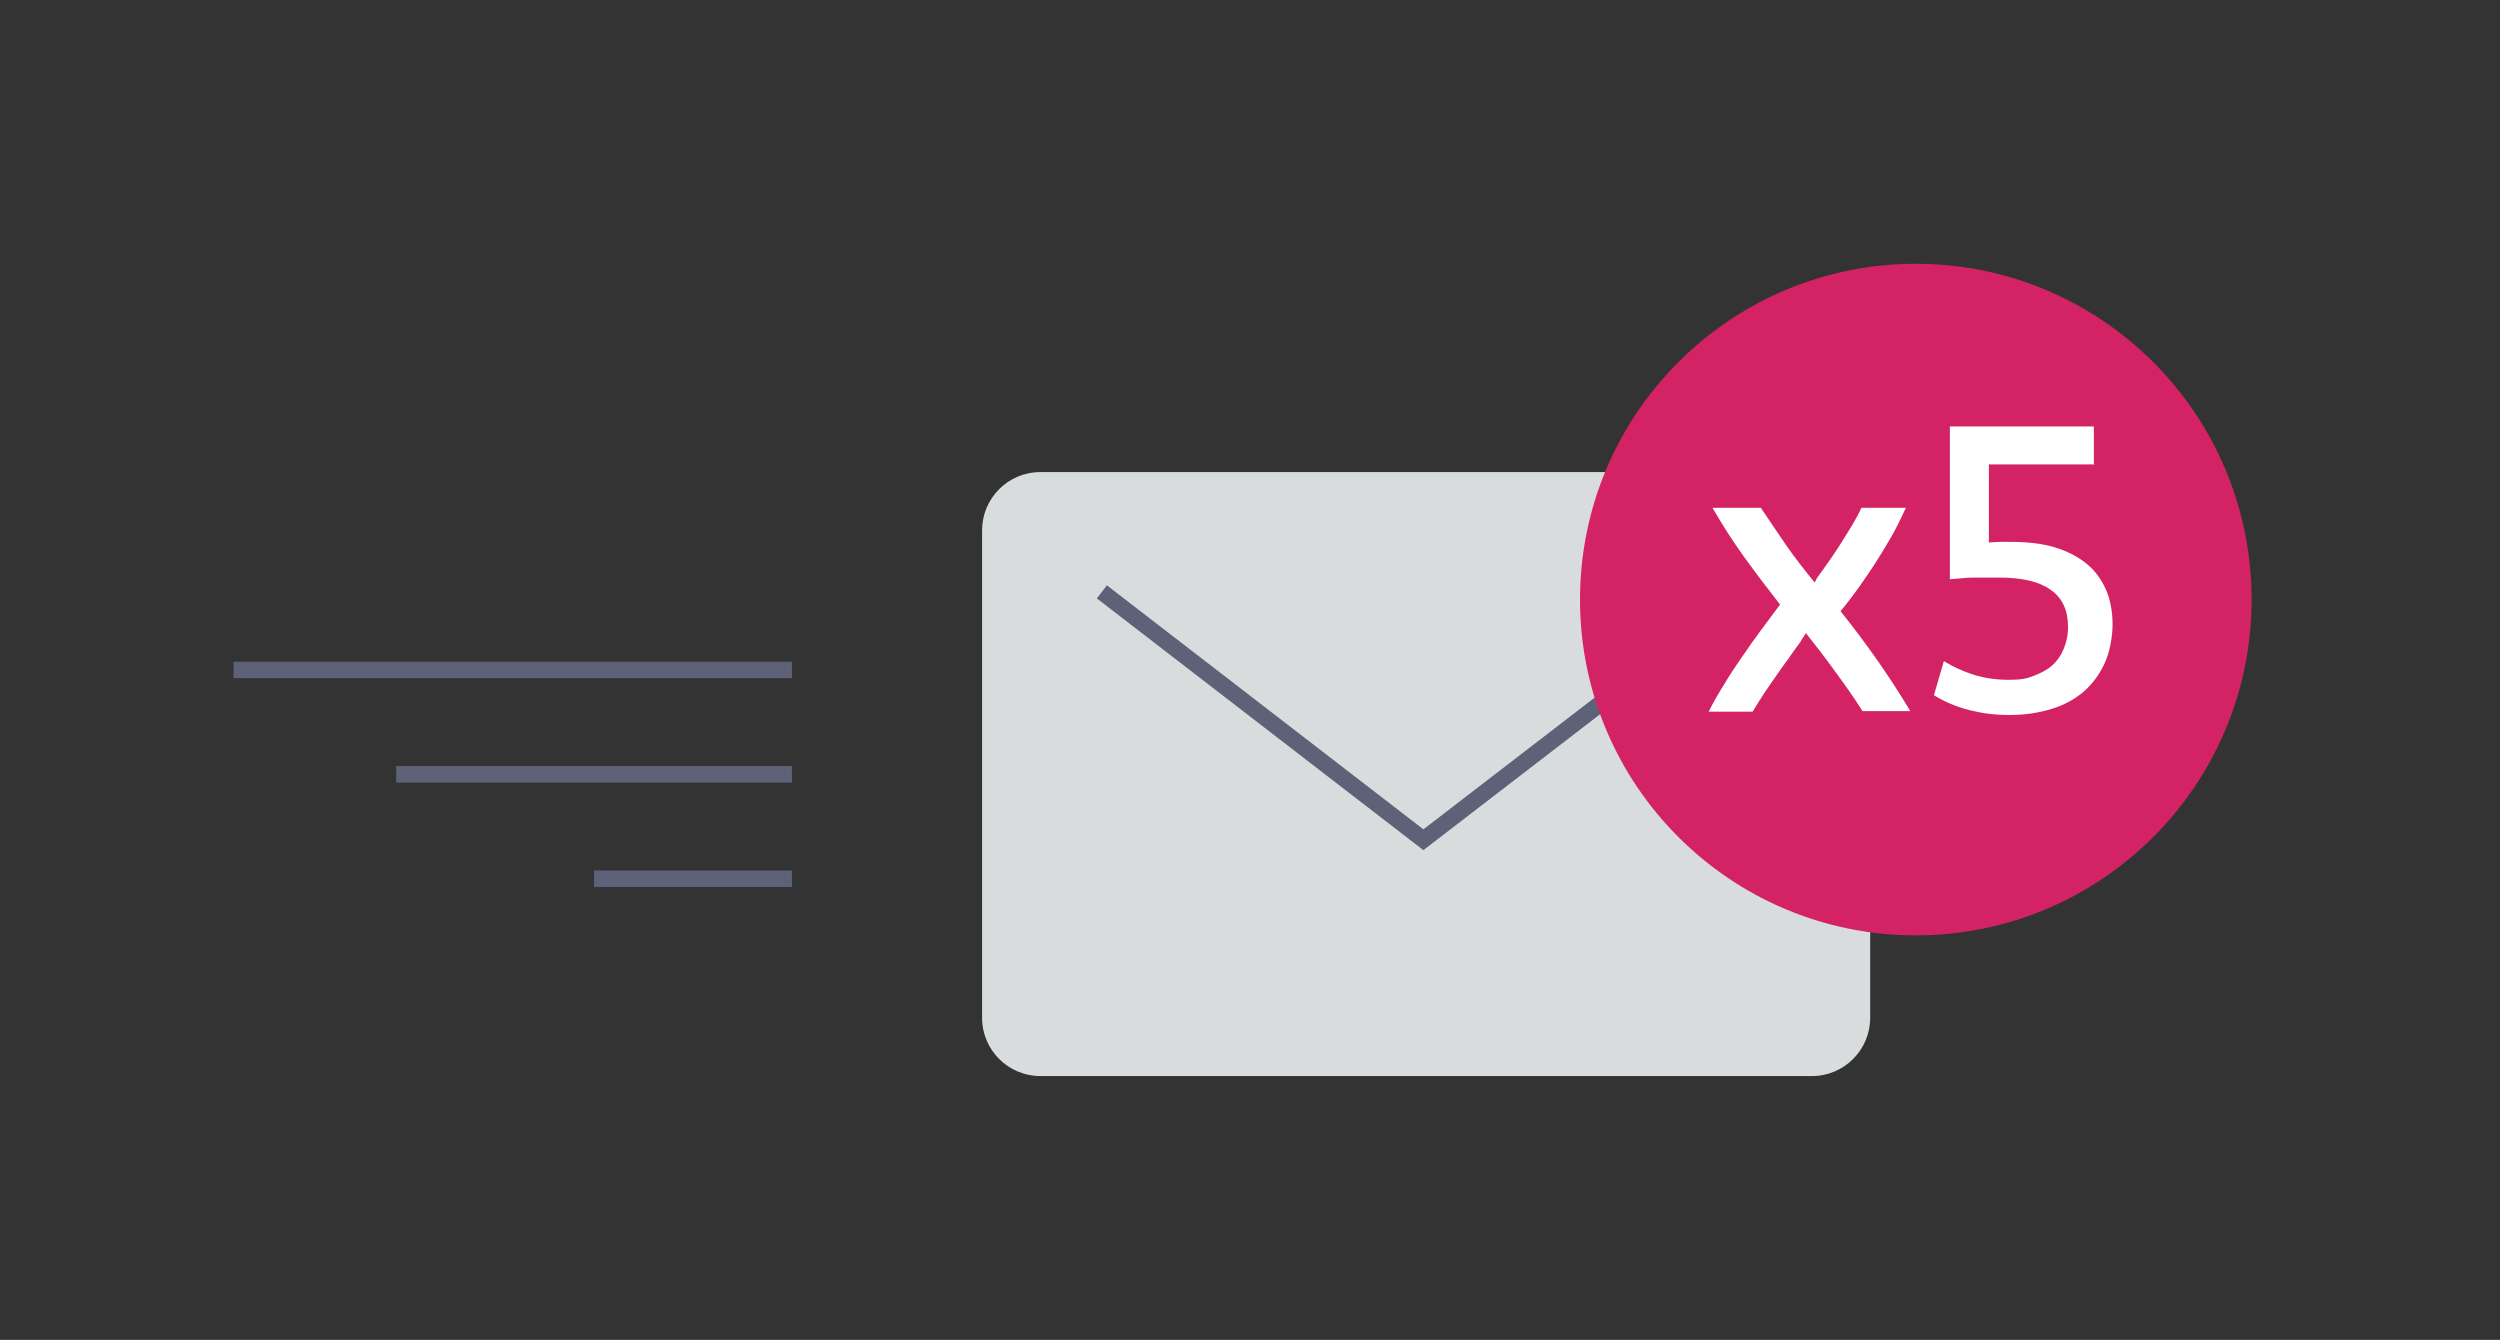 <?xml version="1.0" encoding="UTF-8"?>
<svg id="a" xmlns="http://www.w3.org/2000/svg" version="1.1" viewBox="0 0 454.9 243.8">
  <rect x="0" y="0" width="454.9" height="243.8" fill="#333333" stroke="none"/>
  <!-- Generator: Adobe Illustrator 29.0.0, SVG Export Plug-In . SVG Version: 2.1.0 Build 186)  -->
  <defs>
    <style>
      .st0 {
        fill: #d9dcdd;
      }

      .st1 {
        fill: none;
        stroke: #5e6278;
        stroke-miterlimit: 10;
        stroke-width: 3px;
      }

      .st2 {
        fill: #fff;
      }

      .st3 {
        fill: #d32365;
      }
    </style>
  </defs>
  <g>
    <path class="st0" d="M329.7,85.9h-140.4c-5.9,0-10.6,4.8-10.6,10.6v88.7c0,5.9,4.8,10.6,10.6,10.6h140.4c5.9,0,10.6-4.8,10.6-10.6v-88.7c0-5.9-4.8-10.6-10.6-10.6h0Z"/>
    <polyline class="st1" points="317.5 107.8 259 152.8 200.5 107.7"/>
  </g>
  <g>
    <line class="st1" x1="42.5" y1="121.9" x2="144.1" y2="121.9"/>
    <line class="st1" x1="72.1" y1="140.9" x2="144.1" y2="140.9"/>
    <line class="st1" x1="108.1" y1="159.9" x2="144.1" y2="159.9"/>
  </g>
  <circle class="st3" cx="348.6" cy="109.1" r="61.1"/>
  <g>
    <path class="st2" d="M346.8,92.4c-.8,1.7-1.6,3.4-2.5,5s-1.9,3.2-2.9,4.8-2.1,3.1-3.1,4.6c-1.1,1.5-2.2,3-3.4,4.4,2.3,2.9,4.5,5.8,6.6,8.8,2.1,3,4.2,6.2,6.1,9.4h-8.7c-1.5-2.4-3.2-4.8-4.9-7.1-1.7-2.4-3.5-4.7-5.4-7.1-.2.3-.3.5-.5.8-.2.2-.3.5-.5.8-.7,1-1.5,2-2.2,3.1-.8,1-1.5,2.1-2.3,3.2s-1.5,2.2-2.2,3.2c-.7,1.1-1.4,2.2-2,3.2h-8c.9-1.8,1.9-3.5,2.9-5.1,1-1.7,2.1-3.3,3.2-4.9,1.1-1.6,2.2-3.2,3.4-4.8s2.3-3.1,3.5-4.7c-2.2-2.8-4.4-5.7-6.5-8.6-2.1-2.9-4-5.9-5.8-9h8.8c1.5,2.2,3,4.5,4.6,6.8s3.4,4.6,5.2,6.8c.1-.2.2-.4.3-.6s.2-.4.4-.6c1.5-2.1,3-4.2,4.3-6.3s2.6-4.1,3.5-6.1h8Z"/>
    <path class="st2" d="M381.1,84.5h-19.2v14.2c.7,0,1.4-.1,2-.1h2c3,0,5.7.3,8,1s4.2,1.7,5.8,3c1.6,1.3,2.7,2.9,3.5,4.7.8,1.8,1.2,4,1.2,6.3s-.5,5-1.4,7-2.2,3.8-3.8,5.2c-1.6,1.4-3.6,2.5-5.9,3.2s-4.8,1.1-7.6,1.1-5-.3-7.4-.9c-2.3-.6-4.5-1.5-6.4-2.7l1.8-6.2c1.8,1.1,3.6,1.9,5.5,2.5,2,.6,4,.9,6.3.9s3.2-.2,4.5-.7,2.5-1.1,3.4-1.9c.9-.8,1.6-1.8,2.1-3s.8-2.5.8-4c0-3-1-5.3-3.2-6.8-2.1-1.5-5.2-2.2-9.3-2.2s-1.4,0-2.1,0c-.7,0-1.5,0-2.2,0-.8,0-1.5,0-2.3.1s-1.6.1-2.4.2v-27.8h26.2v6.7h0Z"/>
  </g>
</svg>